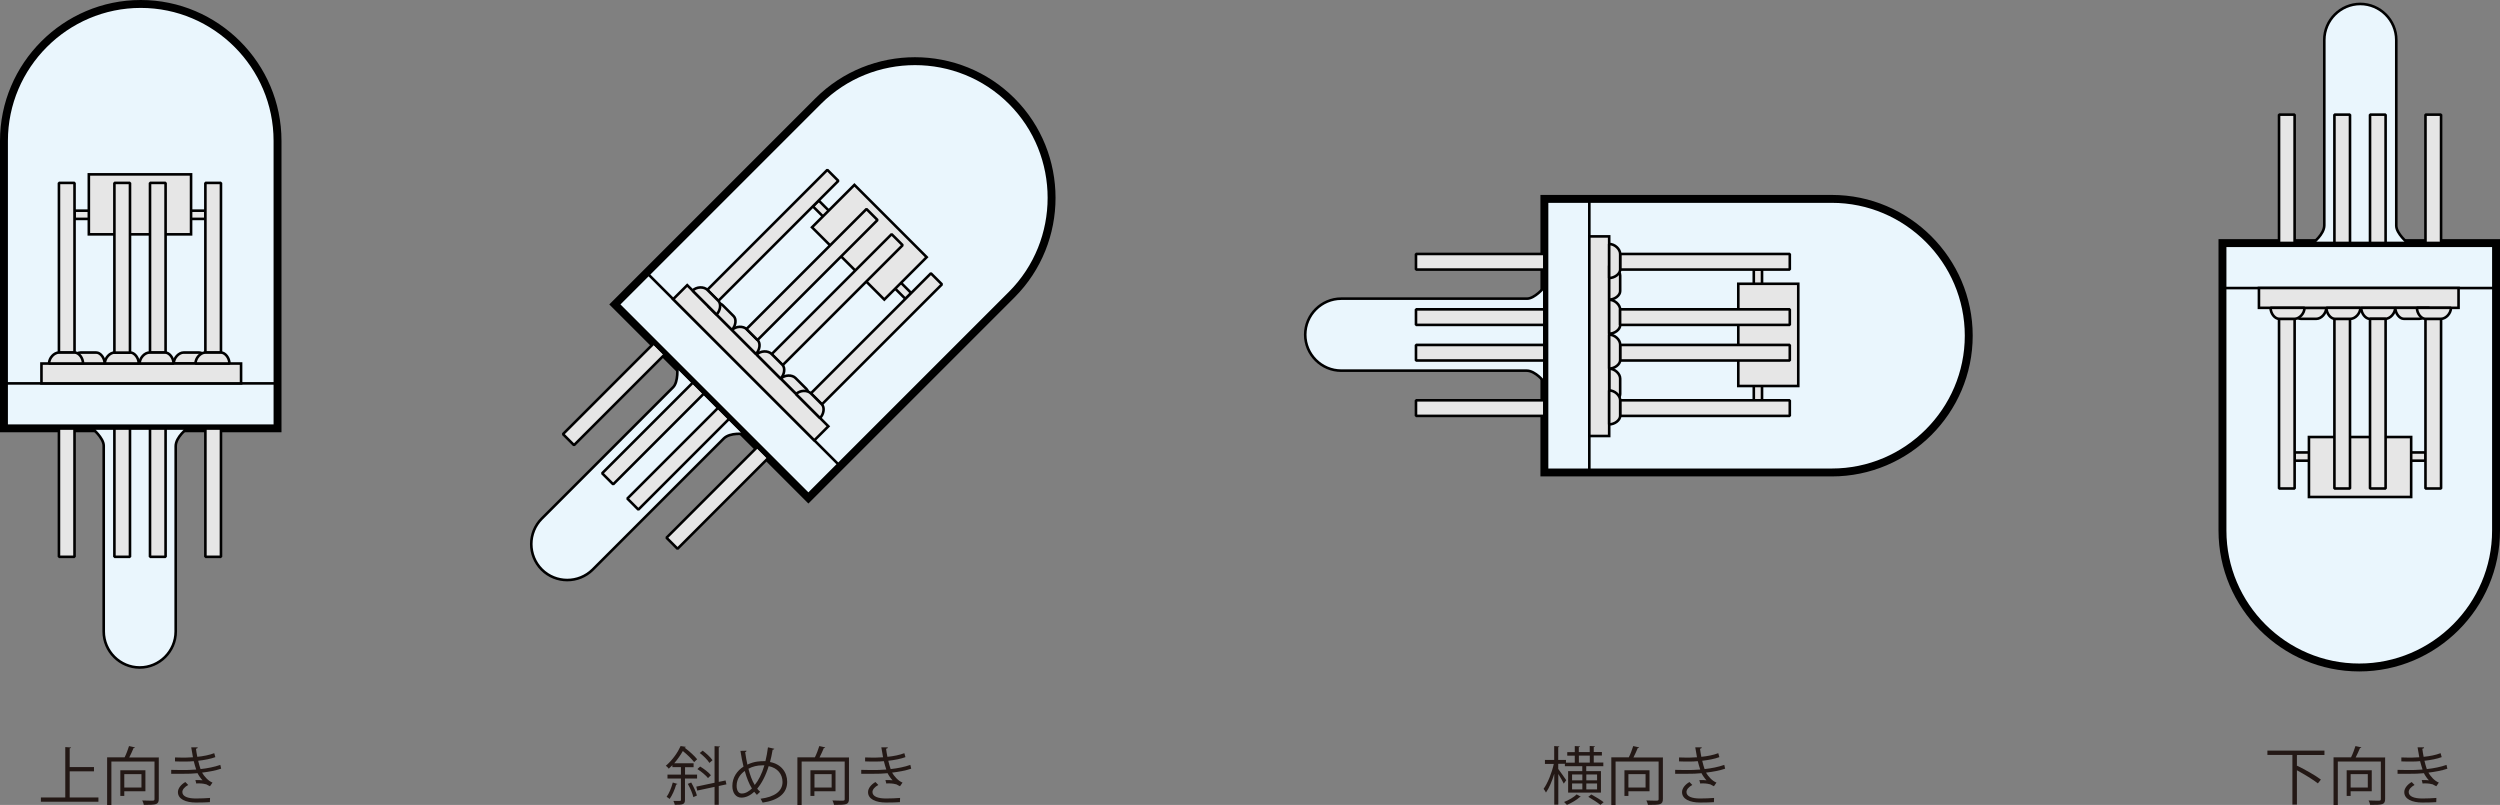 <?xml version="1.0" encoding="UTF-8"?>
<svg id="_レイヤー_1" data-name="レイヤー 1" xmlns="http://www.w3.org/2000/svg" viewBox="0 0 316 101.74">
  <rect x="0" y="0" width="316" height="101.74" fill="#808080" stroke="none"/>
  <defs>
    <style>
      .cls-1 {
        fill: none;
      }

      .cls-1, .cls-2, .cls-3, .cls-4 {
        stroke-width: .33px;
      }

      .cls-1, .cls-2, .cls-3, .cls-4, .cls-5 {
        stroke: #000;
      }

      .cls-2, .cls-4 {
        fill: #e6e6e6;
      }

      .cls-6 {
        fill: #231815;
      }

      .cls-3, .cls-5 {
        fill: #eaf6fd;
      }

      .cls-4 {
        stroke-linejoin: bevel;
      }
    </style>
  </defs>
  <g>
    <g>
      <path class="cls-5" d="M.5,54.14V17.8C.5,8.28,8.28.5,17.79.5s17.29,7.78,17.29,17.3v36.34H.5Z"/>
      <path class="cls-4" d="M21.96,45.95c0-.71.64-1.39,1.25-1.39h1.97c.54,0,1.07.69,1.07,1.39h-4.29Z"/>
      <path class="cls-3" d="M17.66,84.37c-2.5,0-4.55-2.05-4.55-4.55v-23.48c0-.99-1.46-2.2-1.46-2.2h12.02s-1.46,1.11-1.46,2.25v23.43c0,2.5-2.05,4.55-4.55,4.55Z"/>
      <rect class="cls-4" x="25.96" y="54.14" width="1.97" height="16.24"/>
      <rect class="cls-4" x="18.96" y="54.14" width="1.97" height="16.24"/>
      <rect class="cls-4" x="14.46" y="54.14" width="1.97" height="16.24"/>
      <rect class="cls-4" x="7.45" y="54.14" width="1.97" height="16.24"/>
      <rect class="cls-1" x=".63" y="48.46" width="34.45" height="5.68"/>
      <rect class="cls-2" x="9.42" y="26.63" width="16.54" height="1.04"/>
      <rect class="cls-2" x="5.24" y="45.95" width="25.23" height="2.51"/>
      <rect class="cls-2" x="11.23" y="22.04" width="12.92" height="7.58"/>
      <rect class="cls-4" x="25.96" y="23.12" width="1.97" height="21.45"/>
      <path class="cls-4" d="M24.71,45.95c0-.71.64-1.39,1.25-1.39h1.97c.54,0,1.07.69,1.07,1.39h-4.29Z"/>
      <rect class="cls-4" x="18.96" y="23.12" width="1.97" height="21.45"/>
      <path class="cls-4" d="M13.25,45.95c0-.71.64-1.39,1.25-1.39h1.97c.54,0,1.07.69,1.07,1.39h-4.29Z"/>
      <path class="cls-4" d="M17.65,45.95c0-.71.64-1.39,1.25-1.39h1.97c.54,0,1.07.69,1.07,1.39h-4.29Z"/>
      <rect class="cls-4" x="14.46" y="23.12" width="1.97" height="21.45"/>
      <path class="cls-4" d="M8.94,45.95c0-.71.64-1.39,1.25-1.39h1.97c.54,0,1.07.69,1.07,1.39h-4.29Z"/>
      <rect class="cls-4" x="7.45" y="23.12" width="1.97" height="21.45"/>
      <path class="cls-4" d="M6.2,45.95c0-.71.64-1.39,1.26-1.39h1.97c.54,0,1.07.69,1.07,1.39h-4.29Z"/>
    </g>
    <g>
      <path class="cls-6" d="M8.81,100.8h3.63v.54h-7.27v-.54h3.08v-6.37l.73.05c0,.06-.06.1-.17.11v2.37h3.07v.54h-3.07v3.3Z"/>
      <path class="cls-6" d="M20.07,95.71v5.27c0,.38-.09.56-.36.66-.28.09-.78.1-1.53.1-.03-.16-.11-.41-.2-.56.31,0,.6.02.84.02s.42,0,.5,0c.16,0,.21-.05.21-.2v-4.74h-5.45v5.49h-.54v-6.02h2.21c.22-.43.43-1.02.56-1.43l.75.17c-.02.06-.08.09-.18.09-.14.34-.34.79-.54,1.18h3.7ZM18.39,100.02h-2.68v.59h-.5v-3.25h3.17v2.66ZM17.88,97.85h-2.17v1.69h2.17v-1.69Z"/>
      <path class="cls-6" d="M27.95,97.16c-.72.25-1.59.4-2.41.5.25.43.74,1.03,1.32,1.26l-.32.46c-.11-.06-.32-.15-.46-.24-.18-.06-.57-.12-.94-.12-.11,0-.22,0-.33.02l-.11-.44c.27-.02.66,0,.9.03-.22-.23-.47-.58-.63-.9-.54.06-1.13.08-2.14.08-.39,0-.83,0-1.19,0v-.5c.35,0,.82.02,1.21.02.66,0,1.3,0,1.95-.06-.09-.25-.22-.7-.31-1.06-.32.03-.68.05-1.01.05-.43,0-.98,0-1.36-.02v-.5c.48.02,1.01.02,1.35.02.29,0,.62-.02.92-.04-.07-.37-.15-.81-.22-1.26h.82c0,.1-.07.16-.22.18.05.34.1.71.17,1.02.75-.07,1.56-.23,2.14-.46l.14.5c-.58.22-1.38.37-2.17.46.1.42.21.8.3,1.05.85-.09,1.77-.27,2.5-.53l.11.5ZM26.54,101.39c-.44.03-.97.05-1.76.05-1.29,0-2.3-.42-2.29-1.33,0-.47.42-.98.94-1.26l.36.37c-.46.25-.74.58-.74.89,0,.57.7.82,1.72.82.6,0,1.23-.03,1.78-.07l-.02.54Z"/>
    </g>
  </g>
  <g>
    <g>
      <path class="cls-5" d="M77.72,38.48l25.7-25.7c6.73-6.73,17.73-6.73,24.46,0,6.72,6.72,6.72,17.73,0,24.46l-25.7,25.7-24.45-24.45Z"/>
      <path class="cls-4" d="M98.68,47.87c.5-.5,1.43-.53,1.87-.09l1.39,1.39c.38.38.26,1.24-.23,1.73l-3.03-3.03Z"/>
      <path class="cls-3" d="M68.48,71.99c-1.77-1.77-1.77-4.67,0-6.44l16.6-16.6c.7-.7.52-2.58.52-2.58l8.5,8.5s-1.81-.25-2.62.56-16.56,16.56-16.56,16.56c-1.77,1.77-4.67,1.77-6.44,0Z"/>
      <rect class="cls-4" x="82.56" y="61.94" width="16.24" height="1.97" transform="translate(-17.93 82.55) rotate(-45)"/>
      <rect class="cls-4" x="77.61" y="56.99" width="16.24" height="1.97" transform="translate(-15.88 77.6) rotate(-45)"/>
      <rect class="cls-4" x="74.43" y="53.8" width="16.24" height="1.97" transform="translate(-14.56 74.41) rotate(-45)"/>
      <rect class="cls-4" x="69.48" y="48.85" width="16.24" height="1.97" transform="translate(-12.51 69.46) rotate(-45)"/>
      <rect class="cls-1" x="89.16" y="31.52" width="5.68" height="34.45" transform="translate(-7.52 79.33) rotate(-45)"/>
      <rect class="cls-2" x="108.44" y="23.29" width="1.04" height="16.54" transform="translate(9.6 86.29) rotate(-45)"/>
      <rect class="cls-2" x="93.64" y="33.24" width="2.51" height="25.23" transform="translate(-4.63 80.53) rotate(-45)"/>
      <rect class="cls-2" x="106.1" y="24.16" width="7.58" height="12.92" transform="translate(10.53 86.67) rotate(-45)"/>
      <rect class="cls-4" x="100.05" y="41.85" width="21.45" height="1.97" transform="translate(2.16 90.87) rotate(-45)"/>
      <path class="cls-4" d="M100.62,49.81c.5-.5,1.43-.53,1.87-.09l1.39,1.39c.38.38.26,1.24-.23,1.73l-3.03-3.03Z"/>
      <rect class="cls-4" x="95.09" y="36.89" width="21.45" height="1.97" transform="translate(4.21 85.92) rotate(-45)"/>
      <path class="cls-4" d="M92.52,41.71c.5-.5,1.43-.53,1.87-.09l1.39,1.39c.38.38.26,1.24-.23,1.73l-3.03-3.03Z"/>
      <path class="cls-4" d="M95.64,44.82c.5-.5,1.43-.53,1.87-.09l1.39,1.39c.38.38.26,1.24-.23,1.73l-3.03-3.03Z"/>
      <rect class="cls-4" x="91.91" y="33.71" width="21.45" height="1.97" transform="translate(5.53 82.74) rotate(-45)"/>
      <path class="cls-4" d="M89.48,38.67c.5-.5,1.43-.53,1.87-.09l1.39,1.39c.38.38.26,1.24-.23,1.73l-3.03-3.03Z"/>
      <rect class="cls-4" x="86.96" y="28.76" width="21.45" height="1.97" transform="translate(7.58 77.79) rotate(-45)"/>
      <path class="cls-4" d="M87.54,36.73c.5-.5,1.43-.53,1.87-.09l1.39,1.39c.38.38.26,1.24-.23,1.73l-3.03-3.03Z"/>
    </g>
    <g>
      <path class="cls-6" d="M88.1,98.41h-1.52v2.7c0,.58-.29.62-1.29.62-.02-.14-.1-.35-.17-.49.19,0,.37,0,.51,0,.42,0,.44,0,.44-.14v-2.69h-1.7v-.5h1.7v-.94h-1.08v-.25c-.14.15-.3.3-.46.44-.08-.12-.25-.29-.37-.37.88-.74,1.53-1.73,1.87-2.49l.66.1c-.02.06-.06.1-.16.1h0c.59.44,1.26,1.05,1.59,1.47l-.38.36c-.29-.38-.88-.96-1.43-1.4-.28.49-.64,1.03-1.09,1.55h2.45v.49h-1.08v.94h1.52v.5ZM85.63,99.09c-.03.06-.09.08-.16.07-.18.65-.5,1.37-.83,1.83-.09-.08-.27-.21-.38-.27.31-.42.6-1.13.78-1.81l.6.18ZM87.64,100.76c-.1-.45-.4-1.15-.7-1.68l.43-.17c.3.53.62,1.22.72,1.65l-.46.2ZM91.83,99.14l-.98.21v2.38h-.53v-2.27l-2.19.47-.12-.5,2.31-.49v-4.63l.69.05c0,.06-.05.1-.16.1v4.37l.86-.18.11.49ZM88.5,96.89c.5.3,1.09.75,1.36,1.1l-.37.36c-.26-.34-.84-.82-1.34-1.14l.35-.32ZM88.81,94.88c.47.34,1.01.85,1.25,1.21l-.39.34c-.23-.38-.76-.9-1.22-1.25l.37-.3Z"/>
      <path class="cls-6" d="M97.87,94.65c-.02.07-.1.1-.21.12-.09.55-.2,1.08-.33,1.55,1.4.26,2.17,1.28,2.17,2.51,0,1.42-1.08,2.33-3.1,2.62-.08-.17-.17-.34-.26-.49,1.77-.23,2.77-.95,2.77-2.12,0-.97-.62-1.78-1.75-2-.38,1.23-.89,2.18-1.45,2.85.1.14.24.27.37.39l-.41.39c-.12-.12-.23-.25-.34-.39-.52.5-1.09.74-1.62.74-.7,0-1.14-.6-1.14-1.47,0-1.09.6-1.93,1.41-2.45-.15-.61-.28-1.27-.39-1.99l.77-.02c0,.07-.06.15-.17.18.08.55.17,1.09.28,1.58.88-.44,1.73-.44,2.09-.44.06,0,.14,0,.19,0,.13-.53.24-1.12.32-1.75l.79.18ZM95.04,99.66c-.36-.58-.66-1.33-.9-2.21-.5.35-1.03.98-1.03,1.87,0,.57.22.98.65.98.5,0,.92-.29,1.28-.63ZM95.4,99.22c.48-.58.9-1.4,1.22-2.48-.09,0-.19,0-.28,0-.62,0-1.21.14-1.74.43.21.8.46,1.51.8,2.05Z"/>
      <path class="cls-6" d="M107.31,95.71v5.27c0,.38-.09.56-.36.66-.28.09-.78.1-1.53.1-.03-.16-.11-.41-.2-.56.31,0,.6.02.84.02s.42,0,.5,0c.16,0,.21-.05.21-.2v-4.74h-5.44v5.49h-.54v-6.02h2.21c.22-.43.43-1.02.56-1.43l.75.17c-.02.06-.08.09-.18.09-.14.34-.34.79-.54,1.18h3.7ZM105.62,100.02h-2.68v.59h-.5v-3.25h3.17v2.66ZM105.12,97.85h-2.17v1.69h2.17v-1.69Z"/>
      <path class="cls-6" d="M115.18,97.16c-.72.25-1.59.4-2.42.5.25.43.74,1.03,1.32,1.26l-.32.46c-.11-.06-.32-.15-.46-.24-.18-.06-.57-.12-.94-.12-.11,0-.22,0-.33.02l-.11-.44c.27-.02.66,0,.9.03-.22-.23-.47-.58-.63-.9-.54.06-1.13.08-2.14.08-.39,0-.83,0-1.19,0v-.5c.35,0,.82.02,1.22.02.66,0,1.3,0,1.95-.06-.09-.25-.22-.7-.31-1.06-.32.03-.68.05-1.01.05-.43,0-.98,0-1.36-.02v-.5c.48.02,1.01.02,1.35.02.29,0,.62-.02.92-.04-.07-.37-.15-.81-.22-1.26h.82c0,.1-.07.16-.22.18.05.34.1.71.17,1.02.75-.07,1.56-.23,2.14-.46l.14.5c-.58.22-1.38.37-2.17.46.1.42.21.8.3,1.05.85-.09,1.77-.27,2.49-.53l.11.5ZM113.77,101.39c-.44.03-.97.05-1.76.05-1.3,0-2.3-.42-2.29-1.33,0-.47.42-.98.94-1.26l.36.37c-.46.25-.74.58-.74.89,0,.57.7.82,1.72.82.6,0,1.23-.03,1.77-.07l-.02.54Z"/>
    </g>
  </g>
  <g>
    <g>
      <path class="cls-5" d="M195.21,25.14h36.34c9.51,0,17.3,7.78,17.3,17.29s-7.78,17.29-17.3,17.29h-36.34V25.14Z"/>
      <path class="cls-4" d="M203.4,46.6c.71,0,1.39.64,1.39,1.25v1.97c0,.54-.69,1.07-1.39,1.07v-4.29Z"/>
      <path class="cls-3" d="M164.98,42.3c0-2.5,2.05-4.55,4.55-4.55,0,0,22.49,0,23.48,0s2.2-1.46,2.2-1.46v12.02s-1.11-1.46-2.25-1.46-23.43,0-23.43,0c-2.5,0-4.55-2.05-4.55-4.55Z"/>
      <rect class="cls-4" x="178.98" y="50.6" width="16.24" height="1.97"/>
      <rect class="cls-4" x="178.98" y="43.6" width="16.24" height="1.97"/>
      <rect class="cls-4" x="178.98" y="39.1" width="16.24" height="1.97"/>
      <rect class="cls-4" x="178.98" y="32.1" width="16.24" height="1.97"/>
      <rect class="cls-1" x="195.21" y="25.27" width="5.68" height="34.45"/>
      <rect class="cls-2" x="221.68" y="34.06" width="1.04" height="16.54"/>
      <rect class="cls-2" x="200.89" y="29.88" width="2.51" height="25.23"/>
      <rect class="cls-2" x="219.72" y="35.87" width="7.58" height="12.92"/>
      <rect class="cls-4" x="204.78" y="50.6" width="21.45" height="1.97"/>
      <path class="cls-4" d="M203.4,49.35c.71,0,1.39.64,1.39,1.25v1.97c0,.54-.69,1.07-1.39,1.07v-4.29Z"/>
      <rect class="cls-4" x="204.78" y="43.6" width="21.45" height="1.97"/>
      <path class="cls-4" d="M203.4,37.89c.71,0,1.39.64,1.39,1.25v1.97c0,.54-.69,1.07-1.39,1.07v-4.29Z"/>
      <path class="cls-4" d="M203.4,42.3c.71,0,1.39.64,1.39,1.25v1.97c0,.54-.69,1.07-1.39,1.07v-4.29Z"/>
      <rect class="cls-4" x="204.78" y="39.1" width="21.45" height="1.97"/>
      <path class="cls-4" d="M203.4,33.58c.71,0,1.39.64,1.39,1.25v1.97c0,.54-.69,1.07-1.39,1.07v-4.29Z"/>
      <rect class="cls-4" x="204.78" y="32.1" width="21.45" height="1.97"/>
      <path class="cls-4" d="M203.4,30.84c.71,0,1.39.64,1.39,1.26v1.97c0,.54-.69,1.07-1.39,1.07v-4.29Z"/>
    </g>
    <g>
      <path class="cls-6" d="M196.97,97.21c.23.3.86,1.19,1,1.41l-.31.43c-.12-.26-.43-.81-.69-1.22v3.88h-.51v-3.9c-.28.92-.66,1.82-1.05,2.37-.07-.14-.2-.35-.3-.47.51-.7,1.04-2.01,1.29-3.15h-1.12v-.5h1.17v-1.76l.66.05s-.05.09-.15.1v1.61h.98v.34h1.11v-.88h-.95v-.45h.95v-.77l.66.04c0,.06-.05.1-.15.1v.62h1.38v-.77l.66.04c0,.06-.05.1-.15.1v.62h1.03v.45h-1.03v.88h1.21v.47h-2.16v.62h1.86v2.71h-4.15v-2.71h1.79v-.62h-2.2v-.31h-.84v.66ZM199.82,100.7s-.08.05-.15.06c-.34.33-1.04.74-1.61.98-.09-.1-.25-.27-.36-.37.58-.22,1.26-.62,1.59-.96l.53.3ZM198.71,97.89v.74h1.3v-.74h-1.3ZM198.71,99.03v.75h1.3v-.75h-1.3ZM199.57,95.51v.88h1.38v-.88h-1.38ZM201.87,97.89h-1.36v.74h1.36v-.74ZM201.87,99.78v-.75h-1.36v.75h1.36ZM202.3,101.74c-.34-.28-1.02-.72-1.54-1.02l.38-.3c.52.28,1.21.7,1.56.98l-.41.34Z"/>
      <path class="cls-6" d="M210.19,95.71v5.27c0,.38-.09.56-.36.66-.28.09-.78.1-1.53.1-.03-.16-.11-.41-.2-.56.31,0,.6.02.84.02s.42,0,.5,0c.16,0,.21-.05.21-.2v-4.74h-5.44v5.49h-.54v-6.02h2.21c.22-.43.43-1.02.56-1.43l.75.17c-.02.06-.08.09-.18.09-.14.34-.34.79-.54,1.18h3.7ZM208.51,100.02h-2.68v.59h-.5v-3.25h3.17v2.66ZM208,97.85h-2.17v1.69h2.17v-1.69Z"/>
      <path class="cls-6" d="M218.06,97.16c-.72.25-1.59.4-2.42.5.25.43.74,1.03,1.32,1.26l-.32.46c-.11-.06-.32-.15-.46-.24-.18-.06-.57-.12-.94-.12-.11,0-.22,0-.33.02l-.11-.44c.27-.02.66,0,.9.03-.22-.23-.47-.58-.63-.9-.54.06-1.13.08-2.14.08-.39,0-.83,0-1.19,0v-.5c.35,0,.82.02,1.22.02.66,0,1.3,0,1.95-.06-.09-.25-.22-.7-.31-1.06-.32.03-.68.05-1.01.05-.43,0-.98,0-1.36-.02v-.5c.48.02,1.01.02,1.35.02.29,0,.62-.02.92-.04-.07-.37-.15-.81-.22-1.26h.82c0,.1-.07.16-.22.18.05.34.1.71.17,1.02.75-.07,1.56-.23,2.14-.46l.14.5c-.58.22-1.38.37-2.17.46.1.42.21.8.3,1.05.85-.09,1.77-.27,2.49-.53l.11.5ZM216.66,101.39c-.44.03-.97.05-1.76.05-1.3,0-2.3-.42-2.29-1.33,0-.47.42-.98.94-1.26l.36.37c-.46.25-.74.58-.74.89,0,.57.7.82,1.72.82.6,0,1.23-.03,1.77-.07l-.02.54Z"/>
    </g>
  </g>
  <g>
    <g>
      <path class="cls-5" d="M315.5,30.73v36.34c0,9.51-7.78,17.3-17.29,17.3s-17.29-7.78-17.29-17.3V30.73h34.58Z"/>
      <path class="cls-4" d="M294.04,38.91c0,.71-.64,1.39-1.25,1.39h-1.97c-.54,0-1.07-.69-1.07-1.39h4.29Z"/>
      <path class="cls-3" d="M298.34.5c2.5,0,4.55,2.05,4.55,4.55v23.48c0,.99,1.46,2.2,1.46,2.2h-12.02s1.46-1.11,1.46-2.25V5.05c0-2.5,2.05-4.55,4.55-4.55Z"/>
      <rect class="cls-4" x="288.07" y="14.49" width="1.97" height="16.24"/>
      <rect class="cls-4" x="295.07" y="14.49" width="1.97" height="16.24"/>
      <rect class="cls-4" x="299.57" y="14.49" width="1.97" height="16.24"/>
      <rect class="cls-4" x="306.58" y="14.49" width="1.97" height="16.24"/>
      <rect class="cls-1" x="280.92" y="30.73" width="34.45" height="5.68"/>
      <rect class="cls-2" x="290.04" y="57.19" width="16.54" height="1.04"/>
      <rect class="cls-2" x="285.53" y="36.4" width="25.23" height="2.51"/>
      <rect class="cls-2" x="291.85" y="55.24" width="12.92" height="7.58"/>
      <rect class="cls-4" x="288.07" y="40.3" width="1.97" height="21.45"/>
      <path class="cls-4" d="M291.29,38.91c0,.71-.64,1.39-1.25,1.39h-1.97c-.54,0-1.07-.69-1.07-1.39h4.29Z"/>
      <rect class="cls-4" x="295.07" y="40.3" width="1.97" height="21.45"/>
      <path class="cls-4" d="M302.75,38.91c0,.71-.64,1.39-1.25,1.39h-1.97c-.54,0-1.07-.69-1.07-1.39h4.29Z"/>
      <path class="cls-4" d="M298.35,38.91c0,.71-.64,1.39-1.25,1.39h-1.97c-.54,0-1.07-.69-1.07-1.39h4.29Z"/>
      <rect class="cls-4" x="299.57" y="40.3" width="1.97" height="21.45"/>
      <path class="cls-4" d="M307.06,38.91c0,.71-.64,1.39-1.25,1.39h-1.97c-.54,0-1.07-.69-1.07-1.39h4.29Z"/>
      <rect class="cls-4" x="306.58" y="40.3" width="1.97" height="21.45"/>
      <path class="cls-4" d="M309.8,38.91c0,.71-.64,1.39-1.26,1.39h-1.97c-.54,0-1.07-.69-1.07-1.39h4.29Z"/>
    </g>
    <g>
      <path class="cls-6" d="M293.81,95.43h-3.39l-.09.02v1.39l.04-.05c1.02.5,2.33,1.24,2.99,1.75l-.38.48c-.58-.46-1.7-1.14-2.65-1.66v4.34h-.57v-6.28h-3.16v-.54h7.21v.54Z"/>
      <path class="cls-6" d="M301.48,95.71v5.27c0,.38-.09.56-.36.66-.28.09-.78.1-1.53.1-.03-.16-.11-.41-.2-.56.31,0,.6.02.84.02s.42,0,.5,0c.16,0,.21-.05.21-.2v-4.74h-5.44v5.49h-.54v-6.02h2.21c.22-.43.43-1.02.56-1.43l.75.17c-.02.06-.08.09-.18.09-.14.34-.34.79-.54,1.18h3.7ZM299.8,100.02h-2.68v.59h-.5v-3.25h3.17v2.66ZM299.29,97.85h-2.17v1.69h2.17v-1.69Z"/>
      <path class="cls-6" d="M309.36,97.16c-.72.25-1.59.4-2.41.5.25.43.74,1.03,1.32,1.26l-.32.46c-.11-.06-.32-.15-.46-.24-.18-.06-.57-.12-.94-.12-.11,0-.22,0-.33.02l-.11-.44c.27-.02.66,0,.9.03-.22-.23-.47-.58-.63-.9-.54.06-1.13.08-2.14.08-.39,0-.83,0-1.19,0v-.5c.35,0,.82.02,1.21.02.66,0,1.3,0,1.95-.06-.09-.25-.21-.7-.31-1.06-.32.03-.68.05-1.01.05-.43,0-.98,0-1.36-.02v-.5c.48.02,1.01.02,1.35.02.29,0,.62-.02.92-.04-.07-.37-.15-.81-.22-1.26h.82c0,.1-.07.16-.22.18.05.34.1.71.17,1.02.75-.07,1.56-.23,2.14-.46l.14.5c-.58.22-1.38.37-2.18.46.1.42.21.8.3,1.05.85-.09,1.77-.27,2.49-.53l.11.5ZM307.95,101.39c-.44.03-.97.05-1.76.05-1.29,0-2.3-.42-2.29-1.33,0-.47.42-.98.94-1.26l.36.37c-.46.25-.74.58-.74.89,0,.57.7.82,1.72.82.6,0,1.23-.03,1.78-.07l-.02.54Z"/>
    </g>
  </g>
</svg>